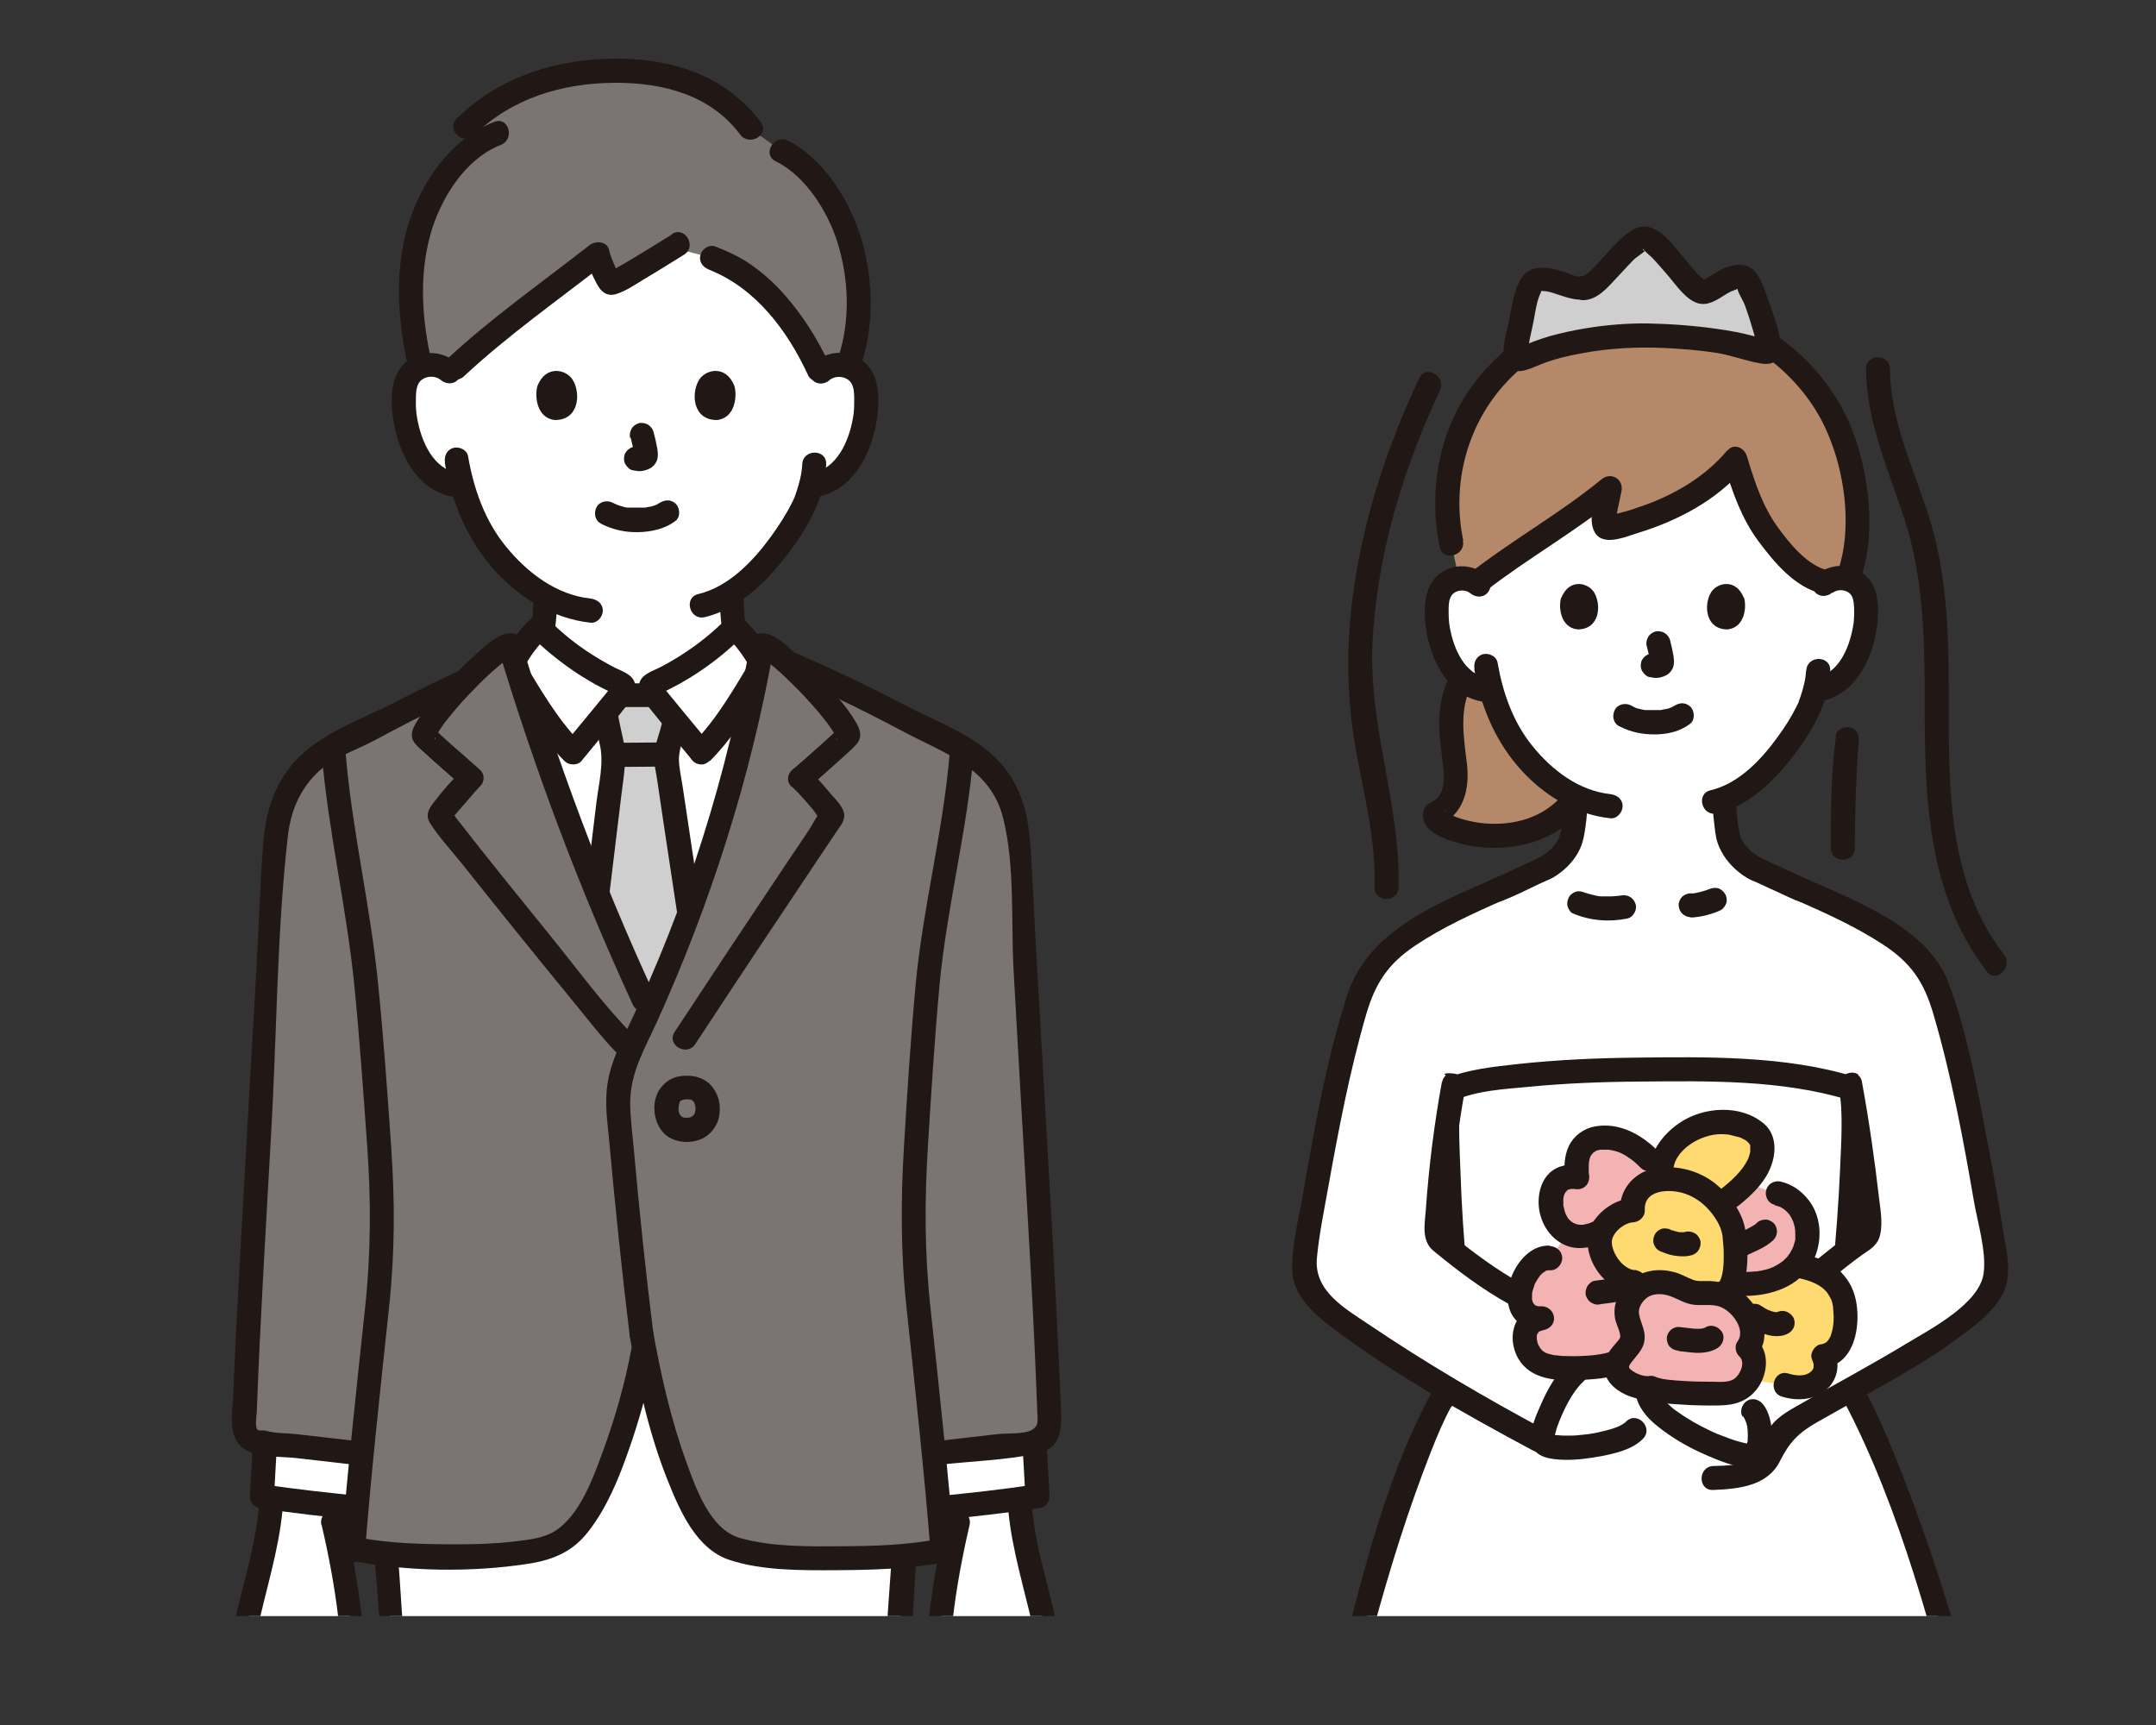 <?xml version="1.0" encoding="UTF-8"?><svg id="a" xmlns="http://www.w3.org/2000/svg" xmlns:xlink="http://www.w3.org/1999/xlink" viewBox="0 0 100 80"><rect x="0" y="0" width="100" height="80" fill="#333333" stroke="none"/><defs><style>.h{fill:none;}.i{fill:#f4b3b3;}.j{fill:#fff;}.k{fill:#ffda71;}.l{fill:#b5886a;}.m{fill:#cfcfcf;}.n{fill:#211715;}.o{fill:#7a7473;}.p{clip-path:url(#b);}</style><clipPath id="b"><rect class="h" x="4.11" y="1.4" width="91.78" height="73.55"/></clipPath></defs><g class="p"><g><g id="c"><path class="j" d="M83.58,41.26c-.15-.05-1.91-.87-1.96-.89-.76-.27-1.37-1.07-1.47-1.61s-.16-1.15-.17-1.73c2.04-.81,3.7-3.58,3.99-4.35,.04-.13,.13-.37,.21-.66,.1-.02,.16-.03,.16-.03,.35-.05,.67-.21,.94-.42,.35-.28,.59-.65,.78-1.03,.39-.79,.56-1.67,.49-2.53-.02-.22-.06-.44-.17-.64-.16-.28-.47-.49-.81-.54s-.71,.06-.95,.28c0,0,.05-7.32-8.11-7.32s-7.9,7.32-7.9,7.32c-.25-.22-.61-.33-.95-.28s-.65,.26-.81,.54c-.11,.2-.15,.42-.17,.64-.07,.86,.1,1.74,.49,2.53,.19,.38,.44,.75,.78,1.03,.27,.21,.59,.37,.94,.42,0,0,.12,.02,.31,.05,.27,.96,.73,2.04,1.55,3.02,.71,.85,1.51,1.5,2.37,1.9,0,.6-.06,1.2-.17,1.8-.1,.55-.71,1.34-1.47,1.61-.05,.02-1.82,.84-1.96,.89,0,0,.2,4.08,7.25,4.08s6.84-4.08,6.84-4.08Z"/><path class="l" d="M71.11,38.47c.75-.27,1.46-.74,2-1.51-.87-.4-1.67-1.05-2.39-1.91-.82-.98-1.28-2.06-1.55-3.02-.17-.03-.31-.05-.31-.05-.35-.05-.67-.21-.94-.42-.05-.04-.09-.08-.14-.12-.22,.4-.38,.86-.45,1.43-.03,.27-.05,.57-.04,.9,.01,.72,.19,1.45,.23,2.17,.03,.72-.26,1.54-.95,1.77-.31,.5,2.29,1.54,4.52,.75Z"/><path class="n" d="M67.32,31.17c-.34,.64-.51,1.31-.56,2.03-.05,.78,.09,1.53,.17,2.3,.06,.5,.1,1.08-.25,1.5-.17,.2-.45,.22-.59,.46-.09,.16-.11,.37-.07,.55,.16,.61,.97,.9,1.5,1.05,.83,.25,1.73,.32,2.59,.21,1.22-.16,2.36-.68,3.17-1.62,.47-.54-.32-1.33-.79-.79-.91,1.06-2.24,1.43-3.59,1.33-.43-.03-1.07-.17-1.44-.33,.07,.03-.08-.04-.1-.05-.04-.02-.09-.04-.13-.07-.07-.04-.23-.16-.12-.07-.02-.01-.07-.05-.07-.07-.02-.08,.08,.12,.02,.03,.05,.09,.05,.26,0,.36l-.33,.26c1.18-.45,1.44-1.69,1.31-2.82-.15-1.25-.38-2.54,.24-3.71,.34-.63-.63-1.2-.96-.56h0Z"/><path class="l" d="M85.72,21.15c-.94-3.92-4.96-7-9.17-6.77-4.3-.23-8.4,2.97-9.23,7.01-.22,1.09-.2,2.95,0,3.82l.34,1.61c.28-.03,.58,.04,.81,.19,1.55-1.23,4.68-3.16,6.18-4.4-.12,.74-.56,1.99,0,1.86,2.29-.51,4.49-1.55,5.82-3.17,.28,.95,.74,2.25,1.09,2.81,.49,.82,1.93,2.72,3.19,2.88,.23-.14,.53-.21,.81-.17,.05,0,.1,.02,.15,.03,.67-1.55,.34-4.16,.07-5.47-.02-.08-.03-.16-.05-.24Z"/><path class="n" d="M67.87,25.07c-.55-2.62,.17-5.38,2-7.34,1.99-2.13,4.64-2.92,7.48-2.8s5.44,1.77,6.89,4.13c1.26,2.05,1.82,5.36,.93,7.64-.26,.67,.82,.96,1.07,.3,.8-2.06,.48-4.94-.3-6.98-.84-2.21-2.55-4.04-4.65-5.12-4.37-2.25-10.05-1.01-12.98,2.96-1.58,2.14-2.07,4.92-1.53,7.51,.15,.7,1.22,.4,1.07-.3h0Z"/><path class="n" d="M79.98,21.58c.37,1.24,.8,2.47,1.58,3.52,.73,.98,1.7,2.15,2.95,2.43,.7,.16,1-.92,.3-1.07-.96-.21-1.79-1.23-2.36-2.02-.68-.94-1.05-2.04-1.38-3.14-.21-.68-1.28-.39-1.07,.3h0Z"/><path class="n" d="M80.11,20.89c-.91,1.09-2.13,1.86-3.44,2.39-.33,.13-.67,.25-1.01,.36-.19,.06-.38,.11-.57,.16l-.19,.05c-.23,0-.26,.06-.07,.21,.2,.36,.1,.06,.13-.06,.03-.13,.05-.27,.07-.39,.06-.28,.13-.56,.18-.84,.1-.56-.49-.9-.93-.54-1.95,1.6-4.17,2.83-6.16,4.39-.56,.44,.23,1.22,.79,.79,1.99-1.55,4.21-2.78,6.16-4.39l-.93-.54c-.11,.62-.47,1.43-.24,2.06,.32,.88,1.44,.37,2.06,.18,1.86-.57,3.68-1.52,4.95-3.03,.46-.55-.33-1.34-.79-.79h0Z"/><path class="n" d="M85,27.5c.25-.21,.69-.16,.87,.11,.12,.19,.12,.46,.13,.67,0,.27,0,.55-.06,.82-.18,.98-.67,2.15-1.76,2.34-.3,.05-.46,.41-.39,.68,.09,.31,.39,.44,.68,.39,1.69-.3,2.49-2.2,2.62-3.73,.07-.79,0-1.69-.69-2.2s-1.57-.41-2.2,.11c-.23,.19-.2,.59,0,.79,.23,.23,.56,.19,.79,0h0Z"/><path class="n" d="M83.77,31.1c-.02,.41-.13,.82-.26,1.21-.02,.05-.14,.37-.06,.2-.04,.09-.08,.17-.12,.25-.25,.5-.55,.97-.88,1.42-.76,1.05-1.8,2.16-3.11,2.47-.7,.16-.4,1.24,.3,1.07,1.58-.37,2.8-1.66,3.73-2.92,.8-1.09,1.46-2.32,1.52-3.7,.03-.72-1.08-.72-1.11,0h0Z"/><path class="n" d="M68.99,26.71c-.63-.53-1.52-.62-2.2-.11s-.75,1.41-.69,2.2c.13,1.53,.93,3.43,2.62,3.73,.3,.05,.6-.08,.68-.39,.07-.27-.09-.63-.39-.68-1.09-.19-1.58-1.37-1.76-2.34-.05-.26-.06-.52-.06-.78,0-.22,0-.49,.11-.68,.16-.3,.63-.36,.89-.15,.23,.19,.56,.23,.79,0,.2-.2,.23-.59,0-.79h0Z"/><path class="n" d="M68.38,31.04c.28,1.63,.91,3.18,1.98,4.45s2.6,2.28,4.34,2.46c.3,.03,.56-.28,.56-.56,0-.33-.26-.52-.56-.56-1.48-.16-2.71-1.11-3.62-2.23s-1.38-2.49-1.62-3.87c-.05-.3-.41-.46-.68-.39-.31,.09-.44,.39-.39,.68h0Z"/><path class="m" d="M73.44,13.36c-.49,.12-1.58-.62-2.26-.34-.37,.13-.68,2.11-.87,3.38-.03,.2,.18,.35,.36,.25,1.39-.76,3.95-1.08,5.18-1.1,1.65-.02,4.23,.15,5.91,.76,.18,.06,.35-.1,.3-.28-.27-.96-.9-3.13-1.24-3.2-.74-.12-1.45,.74-1.89,.71-.53-.06-2.07-2.47-2.69-2.54-.71,.06-2.2,2.38-2.81,2.35Z"/><path class="n" d="M73.29,12.83c-.19,.03-.51-.15-.69-.2-.31-.1-.63-.2-.96-.21-.54-.03-.94,.16-1.17,.64-.26,.53-.36,1.16-.46,1.73-.1,.54-.42,1.45-.19,1.97,.32,.76,1.05,.38,1.59,.16,.63-.26,1.31-.42,1.98-.54,1.28-.24,2.56-.3,3.85-.24,.78,.04,1.57,.1,2.35,.22,.71,.11,1.41,.39,2.11,.5,1.62,.24,.58-2.16,.35-2.84-.16-.45-.31-.96-.59-1.35-.35-.48-.89-.46-1.41-.26-.28,.11-.53,.27-.79,.43-.04,.03-.28,.16-.22,.16,.07,0,.07,.02,0-.03-.38-.27-.68-.72-.98-1.07-.59-.69-1.38-1.85-2.39-1.21-.49,.31-.88,.78-1.26,1.2-.2,.21-.39,.43-.61,.63-.08,.07-.15,.15-.24,.21-.04,.03-.2,.09-.09,.08-.71,.04-.72,1.15,0,1.11,.63-.03,1.1-.59,1.5-1.02,.27-.28,.53-.58,.8-.85,.16-.16,.49-.34,.6-.49-.15,.2-.27-.17-.07,.08,.08,.1,.2,.19,.3,.28,.28,.29,.54,.6,.8,.9,.36,.42,.81,1.1,1.38,1.25,.33,.09,.65-.05,.93-.21,.19-.11,.37-.24,.57-.34,.09-.04,.21-.07,.29-.12l.14-.02c-.18-.16-.22-.18-.14-.06,.03,.26,.28,.6,.37,.86,.16,.44,.3,.89,.43,1.35,.02,.07,.09,.51,.16,.55l.13-.18c.19-.14,.18-.21-.03-.23-.08-.05-.23-.07-.32-.09-.55-.15-1.12-.25-1.69-.33-1.06-.15-2.14-.23-3.21-.25-.97-.01-1.93,.07-2.89,.23-.55,.09-1.1,.21-1.64,.36-.25,.07-.5,.16-.75,.25-.09,.04-.18,.07-.27,.11-.07,.03-.13,.06-.2,.09-.19,.06-.17,.1,.08,.1l.16,.39c-.07-.5,.14-1.13,.23-1.63,.08-.42,.14-.93,.33-1.32,.08-.17-.04-.08,.13-.08,.24,0,.51,.11,.73,.18,.43,.14,.82,.27,1.28,.2,.71-.1,.41-1.17-.3-1.07Z"/><path class="j" d="M53.78,126.41c.83-12.76,8.67-53.41,13.12-61.56,.78-2.05,.95-2.66,.8-3.83-.35-2.75-.73-8.32-.47-10.48,2.47-1.11,14.62-1.36,18.64-.07,.28,2.12-.19,7.77-.54,10.55-.14,1.12,.26,2.36,.65,3.6,6.83,12.82,16.12,63.79,14.1,65.72-2.02,1.92-21.61,2.78-24.82,2.78s-18.06-1.42-21.03-2.34c-.5-.16-.63-1.76-.46-4.38Z"/><path class="j" d="M64.86,43.75c1.4-1.05,3.38-1.93,4.64-2.49h14.09c1.9,.84,5.49,2.43,6.17,4.21,.46,1.2,.93,3.05,1.36,4.99-2.37,0-5.27,0-5.27,0-4.05-1.28-16.17-1.03-18.62,.08h-5.27c.44-2.03,.93-3.95,1.38-5.07,.24-.6,.81-1.18,1.53-1.72Z"/><path class="n" d="M72.54,37.05c0,.41-.04,.82-.1,1.23-.02,.16-.04,.33-.1,.49-.01,.03-.02,.06-.03,.09,.02-.06,.02-.06,0,0-.04,.06-.07,.13-.11,.19-.25,.4-.64,.66-1.07,.85-.33,.15-.65,.3-.98,.45-.2,.09-.39,.18-.59,.27-.07,.03-.14,.06-.22,.1-.15,.07,.12-.05,0,0-.28,.1-.47,.38-.39,.68,.08,.27,.4,.49,.68,.39,.61-.22,1.19-.53,1.77-.8,.1-.04,.19-.09,.29-.13,.03-.01,.08-.04-.03,.01-.16,.07,.09-.04,.12-.05,.15-.06,.28-.13,.41-.22,.47-.31,.88-.75,1.11-1.27,.14-.32,.19-.65,.24-1,.06-.43,.09-.86,.1-1.29,.01-.72-1.1-.72-1.11,0h0Z"/><path class="n" d="M85.31,50.46c.18,1.21,.09,2.48,.04,3.7-.07,1.61-.19,3.22-.35,4.82-.09,.89-.37,1.89-.25,2.78,.14,1,.51,2,.7,3,.13,.7,1.21,.41,1.07-.3s-.28-1.46-.48-2.18c-.04-.16-.09-.31-.14-.47-.01-.04-.07-.33-.06-.19-.03-.3,.04-.62,.07-.91,.08-.71,.16-1.41,.22-2.12,.26-2.74,.65-5.7,.23-8.44-.11-.71-1.18-.41-1.07,.3h0Z"/><path class="n" d="M66.72,50.17c-.42,2.79-.07,5.8,.18,8.59,.06,.68,.13,1.36,.21,2.04,.02,.19,.05,.38,.06,.58,0,.1-.01,.28,0,.23-.05,.27-.18,.54-.26,.81-.24,.75-.4,1.51-.55,2.28-.14,.7,.93,1,1.07,.3,.21-1.04,.58-2.04,.81-3.07,.2-.88-.11-1.92-.19-2.8-.15-1.59-.26-3.19-.31-4.79-.05-1.27-.13-2.61,.06-3.87,.11-.7-.97-1-1.07-.3h0Z"/><path class="n" d="M67.5,51.02c1.01-.44,2.25-.51,3.33-.61,1.73-.17,3.48-.24,5.22-.25,3.15-.03,6.6-.09,9.64,.84,.69,.21,.98-.86,.3-1.07-3.2-.98-6.86-.92-10.17-.88-1.79,.02-3.58,.1-5.36,.29-1.18,.13-2.42,.25-3.51,.72-.66,.28-.09,1.24,.56,.96h0Z"/><path class="n" d="M66.41,64.56c-2.39,4.41-3.5,9.69-4.73,14.51-1.88,7.39-3.45,14.85-4.86,22.34-1.27,6.73-2.43,13.5-3.21,20.31-.25,2.17-.48,4.37-.47,6.56,0,.86-.1,2.43,.75,2.97s2.28,.53,3.2,.67c1.92,.3,3.84,.53,5.77,.74,3.69,.41,7.39,.8,11.1,.98,2.42,.12,4.85-.05,7.26-.17,3.8-.2,7.6-.46,11.38-.89,1.64-.19,3.29-.4,4.91-.74,.88-.18,1.98-.37,2.72-.92,.89-.67,.69-2.16,.66-3.14-.2-5.68-1.28-11.39-2.25-16.97-1.39-7.93-3.01-15.83-4.91-23.66-1.61-6.65-3.29-13.4-5.89-19.75-.42-1.04-.88-2.06-1.4-3.06-.33-.63-1.3-.07-.96,.56,2.72,5.14,4.19,11.04,5.68,16.63,2.02,7.59,3.7,15.27,5.19,22.98,1.24,6.44,2.41,12.92,3.12,19.43,.19,1.74,.44,3.56,.3,5.32-.02,.22-.02,.34-.07,.54-.07,.28,.05,.07-.1,.2-.73,.57-1.99,.69-2.87,.86-6.57,1.26-13.45,1.5-20.13,1.69-2.49,.07-4.97-.15-7.44-.37-3.93-.34-7.88-.73-11.78-1.33-.63-.1-1.26-.2-1.88-.32-.3-.06-1.07-.24-1.08-.25,.14,.09,.03,.06,0-.12-.04-.22-.1-.44-.12-.66-.2-1.72,0-3.53,.16-5.24,.55-6.22,1.6-12.4,2.69-18.54,1.3-7.32,2.78-14.6,4.49-21.84,1.31-5.55,2.63-11.21,4.72-16.53,.29-.75,.61-1.5,1-2.21,.34-.63-.62-1.19-.96-.56h0Z"/><path class="j" d="M67.42,50.31c-.29,1.53-.76,5.54-.75,6.22,.01,1-.28,.71,.61,1.39,1.01,.77,2.2,1.65,3.01,2.08l3.03,1.81-1.93,4.98c-2.47-1.32-3.79-2.15-5.84-3.39-.83-.5-3.29-2.06-3.99-2.73-1.06-1.02-1.18-1.24-.98-2.68,.3-2.2,1.65-9.78,2.74-12.52"/><path class="n" d="M69.21,40.78c-2.63,1.16-5.75,2.4-6.71,5.34s-1.53,6.18-2.07,9.29c-.2,1.12-.53,2.38-.49,3.53s1.02,2.02,1.92,2.69c2.87,2.15,6.09,3.95,9.24,5.64,.63,.34,1.19-.62,.56-.96-2.78-1.49-5.53-3.1-8.15-4.87-1.13-.76-2.57-1.56-2.43-3.09,.1-1.07,.32-2.14,.51-3.2,.49-2.73,1.01-5.48,1.79-8.15,.42-1.41,1-2.3,2.25-3.14s2.71-1.51,4.13-2.13c.65-.29,.09-1.25-.56-.96h0Z"/><path class="j" d="M85.82,50.31c.29,1.53,.87,5.53,.86,6.22-.01,1,.01,.72-.88,1.39-.39,.29-.87,.67-1.39,1.09l-4.91,3.38-.03,6.15c.69-.02,1.51-.06,2.27-.53,.36-.22,.51-1.29,1.08-1.86,2.21-1.28,3.62-2.01,5.89-3.35,.83-.49,2.12-1.38,2.82-2.05,1.06-1.02,1.18-1.24,.98-2.68-.3-2.2-1.57-9.53-2.75-12.6"/><path class="n" d="M66.88,50.17c-.36,1.96-.61,3.97-.75,5.96-.05,.67-.21,1.42,.37,1.89,1.09,.9,2.27,1.79,3.51,2.47,.63,.35,1.19-.62,.56-.96-1.15-.63-2.24-1.45-3.26-2.27-.06-.04-.13-.13-.19-.16,.03,.02,.08,.12,.07,.15,.04-.13,.03-.32,.03-.45,.01-.3,.02-.59,.04-.88,.15-1.82,.37-3.65,.7-5.44,.13-.7-.94-1-1.07-.3h0Z"/><path class="n" d="M79.43,37.05c0,.35,.03,.71,.07,1.06,.04,.32,.06,.68,.17,.99,.18,.53,.54,.99,.97,1.34,.25,.2,.53,.38,.83,.47-.07-.02-.17-.07-.06-.02,.05,.02,.1,.05,.15,.07,.32,.15,.64,.3,.96,.44,.3,.14,.6,.29,.91,.4,.28,.1,.61-.11,.68-.39,.08-.31-.1-.58-.39-.68-.12-.04,.15,.07,0,0-.07-.03-.14-.06-.22-.1-.2-.09-.39-.18-.59-.27-.33-.15-.65-.3-.98-.45-.43-.19-.82-.45-1.07-.85-.04-.06-.07-.13-.11-.19-.03-.06-.03-.06,0,0-.01-.03-.02-.06-.03-.09-.05-.16-.07-.33-.1-.49-.06-.41-.09-.82-.1-1.23-.01-.72-1.13-.72-1.11,0h0Z"/><path class="n" d="M83.3,41.74c1.36,.6,2.72,1.21,3.97,2.02,1.36,.87,1.97,1.77,2.41,3.29,.83,2.82,1.37,5.74,1.87,8.63,.17,1.01,.58,2.31,.46,3.34-.17,1.44-2.48,2.62-3.6,3.3-1.67,1.01-3.4,1.93-5.09,2.9-.7,.4-1.13,.68-1.49,1.43-.12,.24-.18,.57-.34,.78-.44,.55-1.41,.54-2.03,.56-.71,.03-.72,1.14,0,1.11,1.19-.05,2.52-.18,3.1-1.34,.43-.86,.84-1.3,1.7-1.79,.75-.43,1.51-.85,2.27-1.27,1.44-.81,2.89-1.61,4.21-2.59,.84-.62,1.99-1.42,2.3-2.48,.25-.85-.03-1.86-.16-2.72-.19-1.22-.41-2.43-.64-3.64-.49-2.58-.95-5.26-1.88-7.73s-4.21-3.74-6.51-4.75c-.65-.29-1.22,.67-.56,.96h0Z"/><path class="n" d="M85.28,50.46c.31,1.65,.55,3.32,.75,4.98,.06,.52,.09,1.19,.08,1.6,0,.13-.01-.05,.04-.05-.03,0-.03,.03-.09,.07-.18,.13-.36,.25-.54,.38-.51,.38-1,.78-1.5,1.18-.56,.45,.23,1.23,.79,.79,.52-.41,1.03-.84,1.57-1.22,.31-.21,.64-.4,.78-.77,.19-.55,.07-1.25,0-1.81-.21-1.82-.47-3.64-.8-5.44-.13-.7-1.2-.41-1.07,.3h0Z"/><path class="n" d="M72.95,42.36c.8,.34,1.67,.41,2.52,.24,.29-.06,.48-.41,.39-.68-.1-.3-.38-.45-.68-.39-.05,0-.09,.02-.14,.02h-.07c.08,0,.1,0,.06,0-.09,0-.18,.02-.26,.02-.17,0-.33,0-.5,0-.04,0-.08,0-.12-.01-.14-.02,.1,.02,0,0-.08-.01-.16-.03-.24-.05s-.15-.04-.23-.06c-.04-.01-.08-.03-.13-.04-.04-.01-.18-.07-.02,0-.14-.06-.27-.1-.43-.06-.13,.04-.27,.14-.33,.26-.07,.13-.1,.29-.06,.43,.04,.13,.13,.28,.26,.33h0Z"/><path class="n" d="M78.42,42.55c.14,0,.27-.02,.41-.04,.11-.02,.22-.04,.33-.07,.22-.06,.45-.13,.65-.23,.12-.06,.22-.21,.26-.33s.02-.31-.06-.43-.19-.22-.33-.26c-.15-.03-.29-.01-.43,.06-.02,.01-.04,.02-.07,.03l.13-.06c-.26,.11-.54,.18-.82,.22l.15-.02c-.08,.01-.15,.02-.23,.01-.14,0-.3,.07-.39,.16s-.17,.25-.16,.39c.01,.31,.24,.54,.56,.56h0Z"/><path class="n" d="M65.83,17.53c-1.69,3.6-2.89,7.42-3.22,11.4-.16,1.96-.07,3.87,.27,5.8,.38,2.13,.94,4.23,.88,6.42-.02,.72,1.1,.72,1.11,0,.09-3.85-1.41-7.49-1.21-11.37,.21-4.07,1.41-8.01,3.13-11.68,.3-.65-.66-1.21-.96-.56h0Z"/><path class="n" d="M86.55,17.11c.02,2.45,1.02,4.63,1.77,6.92,.87,2.67,.95,5.44,.95,8.23,0,4.46,.04,9.12,2.89,12.8,.44,.57,1.22-.23,.79-.79-2.95-3.81-2.51-8.88-2.57-13.41-.03-2.34-.21-4.68-.92-6.92s-1.78-4.41-1.8-6.83c0-.72-1.12-.72-1.11,0h0Z"/><path class="n" d="M85.16,34.12c-.24,1.71-.24,3.48-.24,5.21,0,.72,1.11,.72,1.11,0,0-.88,.02-1.75,.05-2.63,.02-.44,.04-.88,.06-1.32,.01-.2,.03-.39,.04-.59,0-.08,.01-.15,.02-.23,0-.04,.04-.3,.01-.14,.04-.3-.07-.6-.39-.68-.26-.07-.64,.09-.68,.39h0Z"/><g id="d"><path class="j" d="M76.44,64.64c.41,1.46,4.49,3.12,4.94,2.78,.35-.27,.34-1.53-.07-2.04,0,0-.77-1.09-1.43-1.26"/><path class="j" d="M77.24,65.03c0,.49-1.42,1.28-1.42,1.28-.58,.63-2.8,.9-3.53,.81-.68-.09-.82-.11-.67-.77,.12-.53,.7-2.02,1.47-2.7l1.51-.6"/><path class="k" d="M80.01,60.09c.79,.32,1.7,1.63,1.05,2.41,.44,.35,.32,1.05,.1,1.41-.01,.02-.02,.04-.04,.06,.9,.14,1.68,.27,1.68,.27,1.28,.43,2.19-.44,1.77-1.35,1.07-.16,1.09-1.74,.98-2.39-.16-.96-.84-1.59-2.26-1.81-.46,.52-1.24,.89-2.38,.88l-.91,.52Z"/><path class="i" d="M81.82,59.49c2.72-.55,2.46-3.74,.63-4.13l-1.48-.51c-.26,.29-.55,.53-.77,.7l-.42,.34c.31,.37,.55,.81,.63,1.22s.2,1.76-.1,2.47c.36,0,.6,0,.6,0,.33,0,.63-.03,.9-.08Z"/><path class="i" d="M74.65,63.28c-.84,.21-2.73,.3-3.35-.1-.77-.51-.88-1.92,.2-2.04-1.86,0-.86-2.91,.38-2.81l.85-1.11c.37,.19,.86,.21,1.47-.1-.16,1.1,.64,2.27,1.61,2.35h.08l-.38,1c-.23,.61,.23,1.02,.21,1.56-.01,.42-.53,.71-.69,1.11l-.15,.06c-.06,.03-.15,.05-.24,.07Z"/><path class="i" d="M75.98,53.33c-.71-.51-1.33-.58-1.77-.53-.98,.13-1.18,1.01-1.03,1.82-2.05-.43-1.46,3.94,1.18,2.41,.29-.5,.9-.89,1.36-.89-.07-.79,.51-1.33,1.23-1.42,.16-.02,.32-.03,.49-.02-.43-.54-.94-.91-.94-.91-.18-.18-.36-.33-.53-.46Z"/><path class="k" d="M81.61,52.78c-.33-.59-1.4-.74-1.81-.74-1.01,0-2.11,.63-2.58,1.59-.18,.37-.16,.76-.16,.76v.31c.66-.07,1.42,.08,1.98,.47,.26,.18,.52,.42,.75,.7l.42-.34c.62-.49,1.73-1.48,1.48-2.56-.02-.07-.04-.14-.08-.21Z"/><path class="i" d="M76.56,64.36c-.54,.09-1.61-.37-1.56-1.02,.04-.51,.72-.82,.73-1.3,.02-.54-.44-.96-.21-1.56,.43-1.12,1.52-1.24,2.53-.73,.5,.25,.63,.24,1.19,.23,.26,0,.54,.03,.77,.12,.79,.32,1.7,1.63,1.05,2.41,.44,.35,.32,1.05,.1,1.41-.31,.53-.66,.68-1.22,.71-.46,.02-2.86,.02-3.39-.26"/><path class="k" d="M75.82,59.47c-.79-.07-1.47-.86-1.61-1.75-.12-.78,.86-1.58,1.51-1.58-.07-.79,.51-1.33,1.23-1.42,.68-.09,1.48,.05,2.07,.47s1.24,1.2,1.38,1.92c.1,.51,.28,2.56-.45,2.86l-4.15-.49Z"/><path class="n" d="M77.87,62.66c.27,.02,.53,.07,.8,.08,.34,.01,.7-.04,.99-.22,.25-.15,.37-.51,.2-.76s-.5-.36-.76-.2c-.04,.02-.08,.04-.12,.06l.13-.06c-.09,.04-.18,.06-.28,.07l.15-.02c-.37,.05-.74-.04-1.12-.07-.14-.01-.3,.07-.39,.16s-.17,.25-.16,.39,.05,.29,.16,.39,.24,.15,.39,.16h0Z"/><path class="n" d="M75.82,58.91c-.55-.07-1.03-.75-1.06-1.27-.03-.46,.58-.93,.97-.95,.29-.01,.57-.25,.56-.56-.05-.82,.79-.96,1.45-.87,.84,.12,1.52,.69,1.93,1.42,.1,.18,.17,.36,.21,.56,0,.03,.01,.07,.02,.1,.02,.1,0-.1,0,.05,.03,.27,.05,.55,.05,.83,0,.31-.01,.6-.07,.87-.01,.06-.03,.12-.05,.18-.01,.04-.02,.07-.04,.11,.02-.05,.01-.04-.01,.01-.01,.02-.1,.14-.03,.05-.05,.04-.04,.04,0,0-.02,.02-.05,.03-.08,.04-.27,.13-.34,.52-.2,.76,.16,.28,.49,.33,.76,.2,.59-.28,.73-1.04,.79-1.63s.03-1.2-.07-1.78c-.14-.84-.74-1.62-1.39-2.14-.76-.6-1.73-.85-2.69-.73s-1.78,.93-1.72,1.97l.56-.56c-1.01,.04-2.13,1-2.08,2.06,.06,1.18,1,2.24,2.17,2.38,.3,.04,.56-.28,.56-.56,0-.33-.26-.52-.56-.56h0Z"/><path class="n" d="M76.96,58.01c.22,.09,.44,.18,.68,.22,.28,.04,.55,.06,.83-.02,.14-.04,.26-.13,.33-.26s.1-.3,.06-.43-.13-.26-.26-.33-.28-.1-.43-.06c-.05,.02-.1,.03-.15,.03l.15-.02c-.11,.01-.22,.01-.34,0l.15,.02c-.19-.03-.38-.08-.56-.16l.13,.06h-.03c-.06-.05-.13-.08-.21-.08-.07-.02-.15-.01-.22,0-.13,.04-.27,.14-.33,.26-.07,.13-.1,.29-.06,.43,.04,.13,.13,.28,.26,.33h0Z"/><path class="n" d="M73.96,56.62c-.06,.03-.11,.06-.17,.08,.1-.04-.01,0-.05,.02-.1,.04-.21,.05-.31,.08-.06,.02,.05,0,.06,0-.02,0-.05,0-.07,0-.05,0-.09,0-.14,0-.03,0-.16-.02-.06,0s-.04-.01-.07-.02c-.03,0-.08-.04-.12-.04,0,0,.11,.06,0,0-.03-.02-.06-.03-.09-.05-.07-.04-.1-.09-.02,0-.05-.05-.1-.09-.15-.14-.1-.1,.04,.07,0,0-.02-.03-.05-.06-.07-.1-.04-.06-.07-.13-.1-.2,0-.01,.04,.12,0,0-.01-.04-.03-.09-.04-.13,0-.02-.05-.22-.05-.22,0,0,.01,.16,0,.02,0-.04,0-.09,0-.13,0-.07,0-.13,0-.2,0-.09-.03,.14,0,0,0-.04,.02-.07,.02-.11,0-.03,.02-.06,.03-.09,.04-.12,0,0,0,0,0-.01,.09-.17,.1-.17,.04,.04-.1,.1-.04,.05,.02-.01,.03-.03,.04-.05,.01-.01,.03-.02,.04-.03,.06-.07-.01,.06-.04,.03l.09-.05c.11-.07-.1,.02,0,0,.03,0,.07-.02,.1-.03,.1-.03-.13,0,0,0,.04,0,.08,0,.12,0,.15,0-.11-.02,.05,0,.44,.09,.76-.25,.68-.68,0,0-.02-.15-.01-.09,0,.07,0-.07,0-.09,0-.09,0-.18,0-.26,0-.01,.02-.18,0-.06,0-.04,.02-.08,.02-.12s.02-.08,.03-.12c.02-.1-.02,.03,0-.03,.02-.04,.04-.07,.06-.11,0-.01,.09-.11,.04-.06s.05-.04,.05-.05c.09-.1-.04,.02,.02-.02,.04-.02,.07-.04,.11-.07,.11-.06-.06,0,.07-.03,.04,0,.08-.02,.11-.03,.18-.04-.07,0,.05,0,.14,0,.27,0,.41,0-.13-.01,.08,.02,.13,.03,.08,.02,.17,.04,.25,.07,0,0,.15,.06,.08,.03,.04,.02,.07,.03,.11,.05,.1,.05,.21,.11,.3,.18,.21,.13,.39,.3,.56,.47,.51,.5,1.3-.28,.79-.79-.77-.76-1.79-1.32-2.9-1.12-.52,.09-.98,.43-1.21,.9-.24,.51-.24,1.05-.15,1.6l.68-.68c-.51-.1-1.02-.03-1.42,.33-.33,.31-.48,.75-.51,1.19-.07,.91,.43,1.87,1.31,2.2,.6,.22,1.26,.05,1.81-.23,.27-.14,.35-.51,.2-.76-.16-.27-.49-.34-.76-.2h0Z"/><path class="n" d="M77.61,54.39c-.05-1.04,1.3-1.81,2.22-1.79,.08,0,.16,0,.24,.01,.14,.01-.06-.01,.05,0,.06,.01,.13,.02,.19,.04,.12,.03,.23,.06,.35,.09,.03,0,.16,.06,.13,.05-.03-.01,.09,.05,.12,.06,.02,.01,.15,.1,.11,.07s.07,.07,.09,.09c.02,.02,.05,.08,0,0,.01,.02,.03,.04,.04,.06,.02,.06,0-.02,0-.03,.02,.04,.03,.08,.03,.12,.01,.06,0,.02,0,0,0,.04,0,.08,0,.12,0,.03,0,.06,0,.09,0,.1,.01-.06,0,.04-.02,.12-.08,.29-.1,.34-.27,.56-.75,.99-1.24,1.38-.24,.19-.2,.59,0,.79,.23,.23,.55,.19,.79,0,.55-.44,1.11-.96,1.42-1.61,.34-.71,.41-1.65-.24-2.2-1.07-.91-2.82-.79-3.93-.02-.74,.51-1.4,1.34-1.36,2.29,.01,.3,.25,.56,.56,.56,.29,0,.57-.25,.56-.56h0Z"/><path class="n" d="M82.3,55.89c.09,.02,.17,.06,.26,.08,.07,.01-.1-.06-.05-.02,.02,.01,.05,.02,.07,.03,.04,.02,.08,.04,.12,.07s.07,.05,.11,.08c-.09-.06-.05-.04,0,0,.07,.06,.12,.13,.19,.2-.07-.08-.04-.05,0,0,.02,.03,.04,.07,.06,.1s.04,.07,.06,.11c.03,.06,.06,.16,.02,.03,.03,.08,.06,.16,.08,.25,.01,.04,.02,.08,.03,.12,0,.03,0,.05,.01,.08,.02,.09,0-.11,0-.04,0,.09,.01,.18,.01,.27,0,.04,0,.09,0,.13v.06c-.01,.1,.02,.04,0-.02,.02,.06-.04,.2-.05,.25-.01,.04-.02,.08-.04,.13,0,.02-.02,.04-.02,.06-.03,.11,.05-.1,0-.01-.04,.09-.08,.17-.13,.25-.02,.04-.05,.08-.08,.11-.01,.02-.06,.08,0,.01,.06-.07-.02,.02-.03,.04-.07,.08-.14,.15-.22,.22-.02,.02-.04,.03-.06,.05,.01,0,.1-.07,.02-.02-.05,.04-.11,.07-.16,.11-.05,.03-.1,.06-.16,.09-.02,.01-.05,.02-.07,.04-.01,0-.14,.06-.07,.03,.07-.03-.02,0-.03,.01-.03,.01-.07,.03-.1,.04-.07,.02-.14,.05-.22,.06-.08,.02-.15,.04-.23,.05-.03,0-.06,.01-.1,.02-.16,.03,.11,0-.05,0-.18,.02-.36,.03-.55,.03-.72,0-.72,1.11,0,1.11,1.22,0,2.54-.43,3.15-1.57,.45-.86,.45-1.99-.12-2.79-.33-.46-.79-.81-1.35-.94-.29-.07-.6,.09-.68,.39-.08,.28,.09,.62,.39,.68h0Z"/><path class="n" d="M83.49,59.29c.47,.11,.92,.27,1.22,.61,.07,.08,.19,.29,.23,.38,.04,.1,.06,.2,.08,.31,0,.01,.03,.2,0,.04,0,.04,0,.08,.01,.11,.04,.4,.02,.73-.07,1.05-.03,.11-.04,.15-.06,.19-.02,.04-.04,.08-.07,.12-.01,.03-.07,.1-.02,.04-.03,.04-.07,.08-.11,.12,.06-.05-.01,0-.04,.02-.02,0-.12,.05-.05,.03-.06,.02-.12,.03-.18,.04-.27,.05-.5,.42-.39,.68,.03,.07,.08,.21,.08,.24,0-.03,0,.07,0,.08,0,.1,0-.07,0,.03s-.08,.21-.16,.26c-.25,.2-.66,.17-1.01,.06-.69-.21-.98,.86-.3,1.07s1.49,.18,2.06-.32c.49-.42,.65-1.12,.4-1.72l-.39,.68c1.21-.22,1.51-1.65,1.42-2.69-.05-.59-.23-1.13-.62-1.58-.44-.52-1.1-.79-1.75-.94-.7-.16-1,.91-.3,1.07h0Z"/><path class="n" d="M71.89,57.77c-.98-.06-1.71,.96-1.9,1.82-.1,.47-.1,.98,.15,1.4,.29,.49,.82,.7,1.37,.7v-1.11c-.62,.08-1.15,.41-1.3,1.05-.13,.52,0,1.1,.31,1.53,.66,.91,1.94,.89,2.96,.83,.51-.03,1.08-.07,1.56-.25,.28-.11,.47-.38,.39-.68-.07-.27-.4-.5-.68-.39-.18,.07-.37,.11-.56,.14-.06,0-.12,.02-.18,.03,.12-.02-.1,.01-.12,.01-.14,.01-.27,.03-.41,.03-.28,.02-.57,.02-.85,.01-.13,0-.27-.01-.4-.03-.02,0-.17-.02-.07,0-.07-.01-.13-.02-.2-.04-.1-.02-.2-.05-.3-.09,.13,.04,0,0-.02-.02-.02-.01-.13-.1-.05-.03-.05-.04-.1-.09-.14-.14,.06,.07-.01-.02-.03-.05-.01-.02-.1-.2-.06-.09-.02-.05-.03-.09-.05-.14,0-.03-.04-.23-.03-.09,0-.05,0-.1,0-.14,0-.03,0-.06,0-.09-.01,.07-.01,.08,0,.01,.01-.04,.02-.09,.04-.13-.04,.13,.03-.03,.05-.06-.08,.1,0,0,.03-.02-.15,.09,.15-.06,0,0,.02,0,.21-.05,.12-.04,.3-.04,.56-.23,.56-.56,0-.3-.25-.55-.56-.56-.05,0-.1,0-.15,0,.13,0,0,0-.03,0-.04-.01-.08-.02-.12-.04,.14,.04,.02,0,0,0-.04-.01-.11-.1,0,0-.02-.02-.05-.05-.08-.07-.07-.05,.04,.09,0,0-.01-.03-.03-.06-.05-.09,.04,.06,.03,.09,0,0,0-.03-.02-.07-.03-.1-.01-.04,0-.15,0,0,0-.03,0-.06,0-.09,0-.04,0-.08,0-.12,0-.02,.01-.16,0-.06s0-.05,.01-.07c0-.04,.02-.08,.03-.12,.02-.07,.05-.15,.07-.22,.03-.12-.04,.08,0-.02,.02-.04,.04-.08,.06-.11,.04-.07,.08-.14,.13-.21,.01-.02,.1-.13,0-.02,.03-.03,.05-.06,.08-.09,.05-.06,.11-.11,.17-.16-.11,.1,.06-.03,.1-.06,.08-.06-.11,.02,0,0,.03,0,.06-.01,.08-.02,.1-.04-.03,0-.01,0,.02,.01,.09,0,.12,0,.3,.02,.56-.27,.56-.56,0-.32-.26-.54-.56-.56h0Z"/><path class="n" d="M72.7,63.26c-.54,.49-.92,1.17-1.21,1.83-.23,.53-.58,1.25-.46,1.85,.14,.67,.93,.74,1.49,.76,.6,.02,1.22-.07,1.81-.18,.64-.13,1.41-.31,1.88-.8,.5-.52-.29-1.3-.79-.79-.03,.03-.06,.06-.1,.09,.09-.08,.02-.02-.04,.02-.05,.03-.09,.05-.14,.08-.04,.02-.17,.08-.06,.03-.24,.1-.49,.17-.75,.23-.27,.07-.55,.12-.82,.15,.11-.01-.07,0-.1,.01-.07,0-.13,.01-.2,.02-.13,.01-.26,.02-.39,.02-.19,0-.38,0-.57-.02-.01,0-.13-.02-.06,0,.06,0-.02,0-.03,0-.06-.01-.11-.02-.17-.03-.02,0-.05-.02-.07-.02,0,0,.12,.06,.05,.02-.04-.03-.04-.04,.05,.04l.06,.07s-.02-.03,0,.02l.02,.04s0-.04,0,.02c0,.01,.02,.07,0,0,0-.02,0-.05,0-.08,0,.11,0,.05,0,.01,.02-.11,.05-.22,.08-.33,.03-.1,.06-.2,.1-.29,.02-.06,.04-.12,.07-.18,.01-.03,.02-.06,.04-.09,0-.01,.06-.14,.03-.08,.24-.56,.59-1.22,1.05-1.64,.22-.2,.2-.58,0-.79-.22-.22-.56-.2-.79,0h0Z"/><path class="n" d="M80.83,65.66c.15,.2,.22,.46,.23,.68,.01,.15,.01,.3,0,.45,0,.09,.01-.07,0,.02,0,.03,0,.05-.02,.08,0,.03-.02,.06-.03,.1-.02,.05-.02,.06,0,.02,.01-.03,.02-.03,0,0v.02s-.04,.05,0,0l.02-.03s-.03,.03,.01,0c.02-.01,.12-.06,.12-.06-.1,.03,.13,0,.05,0-.03,0-.07,0-.11,0s-.06,0-.1,0c.17,0,.05,0,0,0-.1-.02-.19-.04-.29-.07-.23-.06-.47-.14-.69-.23-.06-.02-.13-.05-.19-.07-.03-.01-.16-.07-.13-.05-.06-.02-.25-.11-.36-.16-.53-.25-1.05-.54-1.52-.88-.03-.02-.06-.04-.09-.06-.13-.1,.04,.04-.03-.02-.06-.05-.12-.09-.17-.14-.11-.09-.21-.19-.3-.29-.04-.04-.08-.09-.11-.13,.09,.1-.02-.04-.04-.07-.03-.05-.05-.1-.08-.15-.05-.08,0,.02,.01,.03-.01-.03-.02-.07-.03-.1-.21-.68-1.28-.39-1.07,.3,.17,.58,.62,1.03,1.09,1.39,.56,.43,1.16,.79,1.8,1.09,.56,.26,1.15,.51,1.75,.66,.51,.12,1.08,.19,1.4-.32,.22-.35,.26-.81,.24-1.21-.03-.44-.12-.94-.39-1.3-.18-.24-.48-.36-.76-.2-.24,.14-.38,.52-.2,.76h0Z"/><path class="n" d="M76.41,63.82c.11-.02-.09,0-.07,0-.03,0-.14-.03-.19-.04-.15-.04-.3-.11-.43-.2-.19-.14-.21-.17-.08-.36,.26-.36,.6-.63,.64-1.11,.04-.43-.19-.77-.26-1.18-.05-.3,.18-.63,.42-.78s.57-.16,.86-.09c.4,.1,.74,.35,1.14,.43,.44,.09,.91-.04,1.33,.11,.57,.2,1.23,1.08,.81,1.63-.14,.18-.08,.53,.09,.67,.3,.27,.06,.82-.21,1.03s-.73,.15-1.06,.15c-.51,0-1.02-.01-1.53-.05-.12,0-.23-.02-.35-.03-.09,0-.25-.03-.27-.03-.1-.01-.2-.03-.29-.06-.04-.01-.09-.02-.13-.04-.11-.03,.09,.05,0,0-.64-.32-1.2,.64-.56,.96,.52,.26,1.17,.27,1.74,.31s1.15,.05,1.73,.04c.74-.01,1.35-.2,1.8-.83s.56-1.68-.09-2.24l.09,.67c.71-.94,.03-2.24-.77-2.87-.49-.38-1.03-.51-1.65-.5-.24,0-.39,.02-.6-.06-.28-.1-.53-.26-.82-.34-1.12-.33-2.25,.12-2.7,1.23-.12,.3-.14,.6-.09,.91,.05,.27,.21,.52,.24,.79,.01,.12-.06,.19-.17,.32-.19,.22-.39,.44-.49,.73-.46,1.25,1.17,2.05,2.19,1.91,.3-.04,.46-.42,.39-.68-.09-.32-.39-.43-.68-.39h0Z"/><path class="n" d="M81.05,58.2c.2-.09,.4-.18,.6-.28,.1-.05,.19-.1,.28-.16,.11-.07,.23-.16,.33-.26,.1-.1,.16-.25,.16-.39,0-.14-.06-.3-.16-.39s-.25-.17-.39-.16-.29,.05-.39,.16c-.03,.04-.07,.07-.11,.1l.11-.09c-.29,.22-.65,.36-.98,.51-.12,.06-.22,.21-.26,.33-.04,.13-.02,.31,.06,.43s.19,.22,.33,.26l.15,.02c.1,0,.19-.03,.28-.08h0Z"/><path class="n" d="M74.25,60.48s.1-.01,.15-.02l-.15,.02c.45-.06,.95-.09,1.35-.33,.12-.07,.22-.2,.26-.33s.02-.31-.06-.43c-.16-.26-.49-.35-.76-.2-.03,.02-.07,.04-.1,.05l.13-.06c-.28,.11-.59,.15-.88,.19l.15-.02c-.13,.02-.26,.03-.39,.05s-.27,.15-.33,.26c-.07,.12-.1,.3-.06,.43s.13,.26,.26,.33l.13,.06c.1,.03,.2,.03,.3,0h0Z"/><path class="n" d="M81.08,61.49c.26,.18,.56,.33,.87,.41,.33,.09,.71,.11,1.01-.07,.12-.07,.22-.19,.26-.33s.02-.31-.06-.43c-.16-.25-.5-.36-.76-.2-.02,.01-.04,.02-.06,.03l.13-.06s-.08,.02-.12,.03l.15-.02c-.08,0-.15,0-.22,0l.15,.02c-.15-.02-.3-.07-.44-.13l.13,.06c-.17-.07-.32-.16-.47-.26-.11-.08-.3-.09-.43-.06s-.27,.14-.33,.26c-.07,.13-.1,.29-.06,.43s.13,.25,.26,.33h0Z"/></g><g id="e"><path class="n" d="M75.11,33.68c.51,.27,1.05,.38,1.62,.38,.6,0,1.19-.13,1.67-.5,.23-.18,.2-.6,0-.79-.24-.22-.54-.19-.79,0,.19-.15,0,0-.07,.03-.05,.02-.17,.06,0,0-.04,.01-.09,.03-.13,.05-.12,.04-.25,.04-.37,.08,.06-.02,.09-.01,0,0-.04,0-.07,0-.11,0-.09,0-.17,0-.26,0-.08,0-.16,0-.23,0-.04,0-.07,0-.11,0h-.06s-.03,0,.05,0c-.01,.01-.15-.03-.18-.03-.06-.01-.11-.03-.17-.04-.05-.01-.1-.03-.14-.05-.12-.04,.12,.06,0,0-.06-.03-.12-.06-.17-.09-.26-.14-.62-.07-.76,.2-.14,.26-.08,.62,.2,.76h0Z"/><path class="n" d="M76.38,29.96c.07,.26,.13,.52,.17,.78l-.02-.15s0,.07,0,.11l.02-.15s0,.03-.01,.05l.06-.13s-.01,.02-.02,.03l.09-.11s-.02,.02-.03,.03l.11-.09s-.04,.02-.06,.03l.13-.06s-.07,.02-.1,.03l.15-.02s-.06,0-.1,0l.15,.02s-.07-.01-.11-.02c-.07-.02-.15-.03-.22,0-.07,0-.14,.03-.21,.07-.12,.07-.23,.2-.26,.33-.03,.14-.03,.3,.06,.43,.07,.11,.19,.24,.33,.26,.1,.01,.19,.04,.29,.04,.16,0,.31-.04,.45-.11,.18-.08,.32-.25,.37-.44,.04-.16,.02-.3,0-.46-.04-.25-.1-.5-.16-.75-.04-.13-.14-.26-.26-.33s-.3-.1-.43-.06-.26,.13-.33,.26-.1,.28-.06,.43h0Z"/><path class="n" d="M72.41,27.71c-.13,.42-.05,1.39,.76,1.48,1.06,0,1.11-1.18,.76-1.73-.29-.45-1.15-.64-1.51,.26Z"/><path class="n" d="M80.89,27.71c.13,.42,.05,1.39-.76,1.48-1.06,0-1.11-1.18-.76-1.73,.29-.45,1.15-.64,1.51,.26Z"/></g></g><g id="f"><path class="j" d="M35.94,31.84c-.14-.06-.68-.28-.74-.3-.96-.35-.93-.97-1.05-1.66-.14-.8-.22-1.6-.21-2.41,1.8-1.18,3.18-3.52,3.45-4.24,.05-.14,.14-.4,.22-.71l.17-.03c.37-.06,.72-.23,1.01-.45,.37-.3,.64-.7,.85-1.11,.42-.85,.61-1.8,.52-2.73-.02-.24-.06-.48-.18-.69-.17-.3-.5-.53-.87-.58s-.76,.06-1.03,.3c0,0-.06-8.03-9.27-8.03s-7.98,8.03-7.98,8.03c-.27-.24-.66-.36-1.03-.3s-.7,.28-.87,.58c-.12,.21-.16,.45-.18,.69-.08,.93,.1,1.88,.52,2.73,.21,.41,.47,.81,.85,1.11,.29,.23,.64,.4,1.01,.45,0,0,.12,.02,.33,.05,.29,1.03,.79,2.2,1.67,3.25,.67,.8,1.4,1.43,2.2,1.87,0,.74-.08,1.48-.21,2.22-.12,.69-.08,1.31-1.05,1.66-.06,.02-.46,.19-.58,.24,0,0,.91,3.87,5.77,3.87s6.7-3.81,6.7-3.81Z"/><path class="j" d="M25.51,35.66c1.39,3.98,3.3,8.43,4.32,10.65,0,0,.11,.24,.27,.56h0c1.23-2.74,2.59-6.54,3.76-10.47,1-3.34,1.11-4.47,1.37-5.87-.04-.06-.08-.12-.13-.17-.28-.45-.62-.89-1.02-1.26-1.06,1.08-2.42,2-3.71,2.59-.08,.03-.16,.08-.19,.16-.02,.07,.01,.14,.04,.21h-1.35c.03-.07,.06-.14,.04-.21-.02-.08-.11-.12-.19-.16-1.3-.59-2.65-1.51-3.71-2.59-.44,.41-.81,.9-1.1,1.41l-.07,.13c.36,1.18,.94,3,1.65,5.03Z"/><path class="j" d="M29.96,121.4c2.61,.54,8.74,.61,10.11,.15,.12-2.05,.35-22.4,.9-31.58,.47-7.73,.83-17.01,1.29-21.85,0-3.1-7.3-6.19-12.16-6.23-4.83-.04-12.56,1.64-12.56,5.97,.46,4.81,.97,14.31,1.44,22.11,.55,9.18,.78,29.53,.9,31.58,1.37,.46,6.71,.49,9.9-.12"/><path class="n" d="M16.99,67.86c1.47,15.58,1.87,31.26,2.18,46.9,.04,2.26,.03,4.53,.16,6.79,.01,.25,.16,.46,.41,.54,1.39,.42,2.98,.37,4.42,.36,1.93-.01,3.87-.13,5.78-.48,.7-.13,.41-1.2-.3-1.07-1.8,.33-3.65,.43-5.48,.44-1.34,0-2.82,.07-4.12-.32l.41,.54c-.3-5.32-.23-10.68-.36-16.01-.18-7.72-.54-15.42-.99-23.13-.29-4.85-.54-9.71-.99-14.55-.07-.71-1.18-.71-1.11,0h0Z"/><path class="n" d="M41.72,67.99c-.78,8.37-1.1,16.83-1.46,25.23-.31,7.18-.44,14.36-.58,21.54-.04,2.26-.03,4.53-.16,6.79l.41-.54c-1.39,.41-3.01,.3-4.44,.28-1.79-.02-3.61-.09-5.37-.43-.7-.14-1,.94-.3,1.07,1.86,.36,3.78,.45,5.67,.47,1.53,.02,3.25,.12,4.74-.32,.25-.07,.39-.29,.41-.54,.3-5.27,.23-10.58,.35-15.85,.18-7.67,.55-15.31,.95-22.97,.26-4.91,.44-9.84,.9-14.74,.07-.71-1.05-.71-1.11,0h0Z"/><path class="j" d="M44.64,69.72c-.47,1.98-1,4.85-1.16,6.87-.04,.52,.59,.82,.97,.46,.18-.17,.45-.43,.58-.58,.25-.29,.39-.49,.61-.67,.14,.76,.15,.98,.13,1.54-.07,1.79,.03,1.68-.39,3.5-.11,.5-.03,.91,.1,1,.83,.6,1.82,0,2.3-.64,.22-.29,.39-.62,.53-.96,.69-1.77,.46-3.48,.03-5.33s-1.04-3.69-1.07-5.6l-2.64,.41Z"/><path class="n" d="M43.89,70.43c-.26,1.11-.48,2.23-.64,3.35-.08,.53-.15,1.06-.21,1.6-.05,.46-.18,.98-.1,1.44,.11,.64,.77,1.09,1.41,.92,.73-.2,1.16-1.07,1.69-1.54l-.93-.25c.26,1.48,.1,3.05-.21,4.52-.17,.81-.25,1.66,.64,2.03,.77,.32,1.61,.04,2.23-.48,1.57-1.31,1.69-3.81,1.42-5.67-.34-2.37-1.29-4.63-1.36-7.04-.02-.71-1.13-.72-1.11,0,.06,1.89,.6,3.69,1.04,5.51s.79,3.89-.15,5.64c-.19,.36-.44,.68-.8,.89-.26,.15-.79,.34-.91-.02-.1-.28,.16-.92,.22-1.21,.05-.27,.1-.54,.13-.81,.14-1.2,.15-2.46-.06-3.65-.08-.44-.64-.49-.93-.25-.37,.33-.64,.75-1.02,1.08-.1,.09-.11,.2-.2,.11-.04-.04,.04-.42,.04-.49,.03-.36,.07-.73,.12-1.09,.17-1.44,.44-2.87,.77-4.29,.16-.7-.91-.99-1.07-.3h0Z"/><path class="j" d="M15.27,69.61c.47,1.98,.98,4.96,1.14,6.99,.04,.52-.59,.82-.97,.46-.18-.17-.45-.43-.58-.58-.25-.29-.39-.49-.61-.67-.14,.76-.15,.98-.13,1.54,.07,1.79-.03,1.68,.39,3.5,.11,.5,.03,.91-.1,1-.83,.6-1.82,0-2.3-.64-.22-.29-.39-.62-.53-.96-.69-1.77-.46-3.48-.03-5.33,.43-1.86,1.04-3.69,1.07-5.6l2.66,.3Z"/><path class="n" d="M14.92,70.73c.33,1.42,.6,2.85,.77,4.29,.04,.32,.07,.65,.1,.97,0,.08,.09,.57,.05,.61-.09,.08-.03,.02-.14-.05-.43-.26-.7-.81-1.08-1.14-.29-.25-.85-.2-.93,.25-.21,1.18-.2,2.41-.07,3.6,.03,.26,.07,.53,.12,.79,.07,.37,.27,.83,.24,1.2-.04,.42-.53,.31-.84,.15-.39-.2-.67-.55-.88-.94-.92-1.71-.6-3.72-.18-5.52s1.01-3.7,1.07-5.63c.02-.72-1.09-.72-1.11,0-.07,2.41-1.02,4.67-1.36,7.04-.27,1.86-.15,4.36,1.42,5.67,.62,.52,1.45,.8,2.23,.48,.89-.37,.82-1.22,.64-2.03-.31-1.46-.47-3.03-.21-4.52l-.93,.25c.54,.47,.96,1.34,1.69,1.54,.64,.17,1.3-.27,1.41-.92,.08-.45-.05-.98-.1-1.44-.06-.53-.13-1.07-.21-1.6-.17-1.13-.38-2.24-.64-3.35-.16-.7-1.24-.4-1.07,.3h0Z"/><path class="j" d="M17.47,58.63c-.42,4.04-.64,7.34-.94,11.3-.77-.08-3.15-.34-4.38-.54,.05-.95,.25-4.03,.41-6.49l4.91-4.27Z"/><path class="n" d="M12,62.9c-.14,2.16-.3,4.33-.41,6.49-.01,.22,.18,.5,.41,.54,1.58,.25,3.18,.42,4.78,.58,.3,.03,.56-.28,.56-.56,0-.33-.26-.53-.56-.56-1.5-.16-3-.31-4.48-.54l.41,.54c.11-2.16,.27-4.33,.41-6.49,.05-.72-1.07-.71-1.11,0h0Z"/><path class="j" d="M47.7,62.9c.16,2.46,.37,5.54,.41,6.49-1.45,.23-4.5,.55-4.63,.56-.3-3.97-.52-7.27-.94-11.32l5.15,4.27Z"/><path class="n" d="M47.15,62.9c.14,2.16,.3,4.33,.41,6.49l.41-.54c-1.49,.23-2.99,.39-4.48,.54-.3,.03-.56,.23-.56,.56,0,.28,.26,.59,.56,.56,1.59-.17,3.19-.34,4.78-.58,.23-.04,.42-.31,.41-.54-.11-2.16-.27-4.33-.41-6.49-.05-.71-1.16-.72-1.11,0h0Z"/><path class="n" d="M24.75,27.72c-.01,.52-.05,1.04-.12,1.55-.06,.38-.1,.78-.19,1.16,0,.03-.02,.07-.03,.1,0,.02-.04,.13-.02,.05s-.02,.03-.03,.05c-.02,.04-.04,.07-.07,.11,.04-.06,.03-.03-.01,0-.03,.03-.06,.06-.08,.08-.09,.09,.07-.03-.05,.04-.04,.02-.08,.05-.12,.07-.09,.05-.21,.09-.34,.14-.17,.07-.34,.14-.51,.21-.28,.12-.34,.53-.2,.76,.17,.29,.48,.32,.76,.2,.07-.03,.04-.02-.01,0l.12-.05c.08-.03,.16-.07,.24-.1,.19-.08,.39-.14,.57-.25,.41-.24,.69-.61,.82-1.06,.11-.38,.15-.81,.21-1.2,.09-.62,.15-1.25,.17-1.88,0-.3-.26-.56-.56-.56s-.55,.25-.56,.56h0Z"/><path class="n" d="M33.38,27.72c.01,.67,.08,1.33,.18,1.99,.06,.39,.09,.82,.23,1.2,.17,.47,.49,.83,.94,1.04,.17,.08,.35,.14,.53,.21,.09,.04,.18,.07,.27,.11,.04,.02,.08,.03,.13,.05,.14,.05-.07-.03,0,0,.28,.12,.6,.08,.76-.2,.14-.24,.08-.64-.2-.76s-.58-.24-.88-.35c-.07-.03-.14-.06-.23-.12-.03-.02-.1-.07-.04-.02-.04-.03-.07-.06-.11-.1-.01-.01-.09-.11-.04-.05s-.03-.06-.04-.07c-.02-.03-.03-.06-.05-.1,.06,.13,0,0,0-.03-.11-.36-.14-.75-.2-1.12-.09-.56-.13-1.12-.14-1.69,0-.3-.25-.56-.56-.56s-.56,.25-.56,.56h0Z"/><path class="m" d="M28.35,34.34c.02,.07,.03,.14,.05,.22,.04,.16,.08,.32,.08,.48,0,.17-1.06,8.79-1.26,10.44,.49,.68,2,2.8,2.71,3.45,.62-.6,1.95-2.55,2.5-3.42-.15-1.34-1.52-10.15-1.51-10.41,0-.29,.1-.57,.19-.85,.24-.74,.29-1.26,.53-2-.72,0-3.2,0-3.72,0,.18,.7,.28,1.4,.44,2.1Z"/><path class="n" d="M28.51,35.57c.8,0,1.6-.02,2.41-.02,.29,0,.57-.26,.56-.56s-.24-.56-.56-.56c-.8,0-1.6,.02-2.41,.02-.29,0-.57,.26-.56,.56s.24,.56,.56,.56h0Z"/><path class="n" d="M27.81,34.48c.22,.89-.04,1.86-.15,2.76-.19,1.57-.38,3.14-.57,4.71-.08,.69-.17,1.38-.25,2.07-.05,.44-.22,1.01-.18,1.45,.06,.62,.85,1.36,1.22,1.84,.52,.69,1.03,1.41,1.66,2,.22,.21,.57,.22,.79,0,.67-.67,1.21-1.5,1.75-2.27,.37-.54,.94-1.11,.88-1.79-.11-1.33-.38-2.67-.58-3.99-.24-1.6-.48-3.2-.72-4.8-.06-.4-.17-.88-.17-1.23,0-.3,.07-.56,.15-.84,.18-.66,.33-1.34,.53-2,.11-.35-.18-.7-.54-.7-1.24,0-2.48,0-3.72,0-.37,0-.62,.35-.54,.7,.17,.69,.29,1.4,.44,2.1s1.23,.4,1.07-.3-.28-1.4-.44-2.1l-.54,.7c1.24,0,2.48,0,3.72,0l-.54-.7c-.18,.57-.29,1.16-.45,1.73-.12,.43-.3,.85-.29,1.3,0,.34,.09,.7,.14,1.04,.21,1.47,.44,2.94,.66,4.41s.44,2.88,.64,4.32c.1,.71-.03,.63-.5,1.32-.54,.79-1.08,1.63-1.76,2.32h.79c-.61-.58-1.11-1.28-1.61-1.95-.26-.35-.49-.75-.78-1.07-.05-.06-.2-.38-.14-.1-.01-.06,.02-.17,.03-.24,.25-1.25,.31-2.57,.47-3.84,.18-1.48,.36-2.97,.54-4.45,.11-.93,.29-1.76,.06-2.69-.17-.7-1.24-.4-1.07,.3Z"/><g><path class="j" d="M32.53,34.89c1.19-1.18,1.97-2.62,2.85-4.05-.32-.62-.75-1.25-1.29-1.75-1.06,1.08-2.42,2-3.71,2.59-.08,.03-.16,.08-.19,.16-.02,.07,.01,.14,.04,.21,.05,.1,.37,.5,.77,.99,.52,.64,1.18,1.42,1.53,1.85Z"/><path class="n" d="M32.93,35.29c.93-.93,1.65-2.04,2.33-3.16,.17-.28,.33-.55,.5-.83,.1-.17,.2-.32,.17-.53-.02-.18-.14-.35-.23-.5-.33-.57-.74-1.11-1.22-1.57-.22-.21-.57-.22-.79,0-.61,.61-1.27,1.15-2,1.62-.35,.23-.71,.44-1.08,.63s-.84,.31-.96,.74c-.09,.33,.07,.62,.26,.87,.24,.32,.5,.63,.75,.94,.49,.6,.98,1.19,1.47,1.78,.19,.23,.59,.2,.79,0,.23-.23,.19-.55,0-.79-.41-.5-.82-.99-1.23-1.49-.23-.28-.46-.56-.69-.84-.06-.08-.13-.16-.19-.24-.03-.04-.05-.08-.08-.11-.05-.06,.01-.07,0,.02l-.08,.28c-.09,.08-.1,.09-.01,.04l.09-.04c.09-.04,.17-.08,.26-.12,.18-.09,.35-.18,.52-.27,.35-.2,.7-.41,1.03-.64,.69-.47,1.33-1,1.92-1.59h-.79c.5,.47,.89,1.03,1.21,1.63v-.56c-.84,1.37-1.62,2.79-2.77,3.94-.51,.51,.28,1.3,.79,.79Z"/></g><g><path class="j" d="M26.59,34.89c-1.19-1.18-1.97-2.62-2.85-4.05,.32-.62,.75-1.25,1.29-1.75,1.06,1.08,2.42,2,3.71,2.59,.08,.03,.16,.08,.19,.16,.02,.07-.01,.14-.04,.21-.05,.1-.37,.5-.77,.99-.52,.64-1.18,1.42-1.53,1.85Z"/><path class="n" d="M26.98,34.5c-1.14-1.15-1.93-2.57-2.77-3.94v.56c.32-.61,.7-1.16,1.21-1.63h-.79c.59,.59,1.24,1.12,1.92,1.59,.33,.23,.68,.44,1.03,.64,.16,.09,.32,.17,.48,.25,.09,.04,.17,.09,.26,.13,.04,.02,.09,.04,.13,.06,.08,.05,.08,.03-.01-.04l-.08-.28c0-.08,.06-.09,0-.02-.02,.03-.04,.06-.06,.09-.06,.09-.13,.18-.2,.26-.23,.28-.46,.56-.69,.84-.41,.5-.82,.99-1.23,1.49-.19,.23-.23,.56,0,.79,.2,.2,.6,.23,.79,0,.48-.59,.96-1.16,1.44-1.75,.26-.31,.51-.63,.76-.95,.2-.26,.38-.56,.28-.9-.12-.42-.58-.55-.92-.72-.37-.19-.73-.4-1.08-.62-.74-.47-1.42-1.02-2.04-1.65-.22-.22-.57-.21-.79,0-.47,.44-.87,.97-1.2,1.52-.08,.15-.2,.31-.24,.47-.06,.23,.05,.42,.16,.6,.17,.28,.33,.55,.5,.83,.68,1.12,1.4,2.23,2.33,3.16,.51,.51,1.29-.28,.79-.79Z"/></g><path class="o" d="M36.56,14.76c.61,.81,1.11,1.7,1.47,2.52,.27-.27,.68-.4,1.07-.34,.08,.01,.15,.03,.22,.06,.64-1.64,.73-4.02-.07-6.28-.57-1.59-1.98-3.25-2.99-3.71l-1.45-1.04c-1.24-1.69-3.1-2.59-5.74-2.67-2.47-.08-5.31,.42-7.48,2.6l.7,.7c-1.27,.82-2.27,2.35-2.74,3.71-.56,1.63-.72,3.95-.06,6.69v.02c.1-.04,.2-.07,.3-.08,.4-.06,.84,.08,1.1,.37,2.49-2.38,4.65-3.79,6.84-5.51,.01,.15,.48,1.31,.59,1.35,.15,.06,1.78-.96,2.91-1.66l1.79,.47c.74,.29,1.38,.61,2.09,1.23,.53,.45,1.01,.99,1.44,1.57Z"/><path class="n" d="M38.47,17.63c.29-.24,.8-.19,1.01,.13,.13,.21,.14,.5,.14,.74,0,.3,0,.6-.06,.9-.19,1.07-.74,2.34-1.92,2.56-.3,.05-.46,.41-.39,.68,.09,.31,.39,.44,.68,.39,1.8-.32,2.65-2.35,2.79-3.98,.07-.83,0-1.79-.72-2.33s-1.65-.44-2.31,.12c-.23,.19-.2,.59,0,.79,.23,.23,.56,.19,.79,0h0Z"/><path class="n" d="M37.21,21.53c-.02,.45-.14,.89-.28,1.31-.03,.08-.05,.15-.08,.23-.01,.03-.06,.13,0,0-.04,.09-.08,.18-.13,.27-.27,.54-.6,1.04-.95,1.53-.83,1.14-1.96,2.34-3.38,2.68-.7,.16-.4,1.24,.3,1.07,1.69-.4,3-1.78,4-3.13,.86-1.16,1.57-2.48,1.63-3.96,.03-.72-1.08-.72-1.11,0h0Z"/><path class="n" d="M21.22,16.84c-.66-.55-1.6-.65-2.31-.12s-.79,1.5-.72,2.33c.14,1.63,.99,3.66,2.79,3.98,.3,.05,.6-.08,.68-.39,.07-.27-.09-.63-.39-.68-1.19-.21-1.73-1.49-1.92-2.56-.05-.28-.07-.56-.06-.85,0-.24,0-.54,.12-.76,.19-.35,.73-.42,1.03-.17,.23,.19,.56,.23,.79,0,.2-.2,.23-.59,0-.79h0Z"/><path class="n" d="M20.63,21.46c.31,1.75,.97,3.41,2.13,4.78s2.78,2.44,4.64,2.64c.3,.03,.56-.28,.56-.56,0-.33-.26-.52-.56-.56-1.6-.17-2.94-1.2-3.93-2.41s-1.5-2.69-1.76-4.19c-.05-.3-.41-.46-.68-.39-.31,.09-.44,.39-.39,.68h0Z"/><path class="n" d="M35.98,7.48c1.37,.67,2.4,2.31,2.85,3.72,.54,1.71,.62,3.6,.07,5.32-.22,.68,.86,.98,1.07,.3,.62-1.95,.52-4.15-.13-6.08-.54-1.61-1.73-3.45-3.3-4.22-.64-.31-1.21,.65-.56,.96h0Z"/><path class="n" d="M22.93,5.65c-1.98,.77-3.35,2.71-3.97,4.69-.69,2.19-.52,4.59,0,6.8,.16,.7,1.24,.4,1.07-.3-.45-1.94-.61-4.01-.07-5.95,.46-1.66,1.6-3.52,3.27-4.17,.66-.26,.37-1.33-.3-1.07h0Z"/><path class="n" d="M35.29,5.67c-1.59-2.12-4-2.93-6.59-2.95-2.78-.02-5.49,.79-7.51,2.77-.51,.5,.27,1.29,.79,.79,1.76-1.73,4.11-2.43,6.54-2.44,2.21-.01,4.43,.55,5.81,2.4,.42,.57,1.39,.01,.96-.56h0Z"/><path class="n" d="M31.17,10.87c-.6,.37-1.2,.75-1.81,1.11-.25,.15-.5,.3-.75,.44-.1,.06-.22,.1-.32,.17-.09,.05-.08,0,.03,0l.39,.16c.1,.08-.02-.03-.06-.12-.06-.12-.12-.25-.17-.38-.08-.2-.18-.41-.22-.62-.08-.46-.64-.48-.93-.25-2.22,1.74-4.53,3.35-6.6,5.28-.52,.49,.26,1.28,.79,.79,2.07-1.93,4.38-3.54,6.6-5.28l-.93-.25c.08,.42,.3,.89,.5,1.26s.48,.59,.91,.45c.47-.15,.9-.46,1.32-.71,.61-.36,1.21-.74,1.81-1.11s.05-1.34-.56-.96h0Z"/><path class="n" d="M32.87,12.5c2.19,.86,3.66,2.84,4.62,4.92,.13,.27,.52,.34,.76,.2,.28-.16,.33-.49,.2-.76-.54-1.16-1.23-2.25-2.08-3.21-.45-.51-.95-.96-1.5-1.35s-1.11-.64-1.7-.87c-.28-.11-.61,.12-.68,.39-.09,.32,.11,.57,.39,.68h0Z"/><path class="o" d="M48.58,63.33c-.38-7.89-.93-16.24-1.31-23.87-.09-1.78-.41-3.14-2.17-4.54-.41-.33-.99-.42-1.45-.67-2.74-1.49-5.09-2.71-8.36-4.02-.3,1.55-.36,2.59-1.43,6.16-1.17,3.93-2.53,7.74-3.76,10.48h0c-.16-.32-.27-.56-.27-.56-1.03-2.22-2.93-6.66-4.32-10.65-.72-2.06-1.3-3.89-1.66-5.07-2.83,1.18-4.99,2.31-7.48,3.66-.46,.25-1.04,.34-1.45,.67-1.76,1.4-2.08,2.76-2.17,4.54-.32,6.44-.76,13.39-1.12,20.14-.07,1.25-.13,2.5-.19,3.73-.08,1.71-.09,2.21-.11,2.81-.02,.36,.25,.68,.61,.72l4.6,.52,.24,.03c-.13,1.35-.26,2.76-.39,4.41,1.95,.41,7.55,.62,9.4-.21,2.11-.94,3.67-6.82,4.06-9.05,0-.02,.02-.04,.02-.06,.74,3.97,2.15,8.59,4.01,9.27,1.97,.72,7.77,.55,9.83,.13-.13-1.69-.26-3.13-.4-4.5l.18-.02,4.6-.52c.36-.04,.63-.36,.61-.72-.03-.6-.03-1.1-.11-2.81Z"/><path class="n" d="M35.51,30.91c2.18,.89,4.31,1.91,6.39,3.02,1.92,1.02,4.05,1.67,4.63,4.02,.55,2.2,.36,4.74,.48,7s.27,4.71,.4,7.06c.26,4.48,.54,8.96,.7,13.45,.02,.46,.08,.68-.28,.87s-1.14,.13-1.56,.18l-2.79,.32c-.7,.08-.71,1.19,0,1.11,1.52-.17,3.11-.22,4.6-.52,1.12-.23,1.17-1.08,1.13-2.06-.07-1.85-.17-3.69-.26-5.54-.23-4.41-.5-8.83-.75-13.24-.13-2.22-.25-4.45-.36-6.68-.08-1.48-.23-2.92-1.14-4.15-1.17-1.58-3.11-2.19-4.79-3.08-1.99-1.04-4.03-1.99-6.11-2.85-.66-.27-.95,.81-.3,1.07h0Z"/><path class="n" d="M31.48,51.36c0-.06,0-.11,.01-.17l-.02,.15c.01-.08,.04-.16,.06-.24-.06,.19-.02,.06,0,0,.01-.02,.02-.04,.03-.05,.05-.07-.1,.11-.03,.04,.02-.02,.14-.12,.05-.05-.09,.07-.01,.01,0,0,.02-.01,.04-.02,.06-.03,.09-.06-.1,.03-.04,.02,.02,0,.05-.02,.07-.02,.06-.02,.11-.03,.17-.04l-.15,.02c.11-.01,.22-.01,.33,0l-.15-.02c.05,0,.11,.02,.16,.03,.02,0,.05,.02,.07,.02-.16-.04-.09-.04-.04-.02,.02,.01,.04,.02,.06,.03,.09,.06-.03-.01-.04-.03,0,.02,.09,.08,.1,.1,.07,.08-.06-.09-.03-.04,.01,.02,.02,.04,.04,.06s.02,.04,.03,.06c.05,.09-.04-.11-.02-.05,.03,.09,.06,.18,.07,.28l-.02-.15c.01,.1,.02,.21,0,.31l.02-.15c-.01,.08-.04,.16-.06,.24,.04-.17,.04-.1,.02-.04,0,.02-.02,.04-.03,.05s-.02,.03-.03,.05c-.05,.07,.1-.12,.03-.04-.03,.03-.07,.06-.1,.1,.11-.11,.09-.06,.04-.03-.02,.01-.04,.03-.07,.04-.05,.03-.13,.04,.04-.01-.02,0-.05,.02-.07,.03-.06,.02-.12,.03-.18,.04l.15-.02c-.11,.01-.21,.01-.32,0l.15,.02c-.06,0-.12-.02-.18-.04-.05-.02-.09-.06,.04,.02-.02-.01-.04-.02-.06-.03-.02,0-.06-.05-.07-.05,.02,0,.12,.1,.05,.03-.02-.01-.03-.03-.05-.04-.02-.02-.08-.1-.01,0s-.02-.04-.03-.06c0-.02-.02-.04-.03-.05-.04-.08,.06,.15,.02,.05-.03-.08-.05-.17-.06-.26l.02,.15c0-.06-.01-.12-.01-.18,0-.29-.25-.57-.56-.56s-.56,.24-.56,.56c0,.55,.25,1.14,.76,1.4,.6,.3,1.45,.21,1.9-.32,.18-.21,.31-.46,.35-.73,.04-.29,.04-.6-.07-.88-.12-.32-.32-.6-.62-.77-.34-.2-.73-.23-1.12-.18s-.71,.27-.94,.59c-.18,.25-.26,.59-.26,.89,0,.29,.26,.57,.56,.56s.55-.24,.56-.56Z"/><path class="n" d="M44.05,34.92c-.3,3.61-1.24,7.13-1.58,10.74-.23,2.49-.39,4.98-.54,7.47s-.16,4.97,.12,7.55c.4,3.75,.81,7.49,1.11,11.25,.06,.71,1.17,.72,1.11,0-.3-3.76-.71-7.5-1.11-11.25-.28-2.58-.28-4.98-.12-7.55s.31-4.99,.54-7.47c.34-3.61,1.28-7.12,1.58-10.74,.06-.71-1.05-.71-1.11,0h0Z"/><path class="n" d="M14.92,34.92c.3,3.61,1.15,7.14,1.51,10.74,.25,2.49,.42,4.98,.6,7.47s.18,4.96-.1,7.55c-.4,3.75-.81,7.49-1.11,11.25-.06,.71,1.06,.71,1.11,0,.3-3.76,.71-7.5,1.11-11.25,.28-2.59,.28-4.97,.1-7.55s-.35-4.99-.6-7.47c-.35-3.6-1.21-7.13-1.51-10.74-.06-.71-1.17-.72-1.11,0h0Z"/><path class="n" d="M23.74,30.03c-1.82,.76-3.6,1.59-5.35,2.5-1.59,.83-3.55,1.46-4.76,2.83-.94,1.07-1.31,2.35-1.42,3.74-.16,2.02-.21,4.05-.33,6.07-.25,4.41-.51,8.82-.75,13.23-.11,2.07-.23,4.15-.31,6.22-.03,.84-.31,2.05,.52,2.59,.61,.4,1.71,.33,2.4,.41l2.79,.32c.71,.08,.71-1.03,0-1.11l-2.79-.32c-.45-.05-.99-.03-1.42-.16-.08-.02-.31,.01-.37-.04-.14-.12-.05-.67-.04-.84,.16-4.33,.43-8.65,.67-12.98,.26-4.55,.26-9.19,.77-13.71,.13-1.11,.52-2.1,1.32-2.9,.75-.75,1.82-1.07,2.75-1.57,2.16-1.16,4.35-2.25,6.61-3.2,.65-.27,.37-1.35-.3-1.07h0Z"/><path class="n" d="M43.56,71.37c-1.48,.29-3.02,.33-4.52,.34s-3.21,.04-4.71-.38c-1.39-.39-2.04-2.28-2.48-3.48-.72-1.97-1.19-4.04-1.56-6.11-.12-.7-1.2-.41-1.07,.3,.4,2.26,.91,4.54,1.77,6.67,.55,1.37,1.31,3.12,2.83,3.63s3.4,.49,5.03,.48,3.37-.06,5.01-.38c.7-.14,.41-1.21-.3-1.07h0Z"/><path class="n" d="M16.26,72.37c2.64,.52,5.6,.56,8.26,.15,1.13-.18,2.03-.55,2.75-1.47,.87-1.11,1.42-2.45,1.88-3.77,.51-1.43,.91-2.91,1.2-4.4,.13-.7-.94-1-1.07-.3-.29,1.55-.72,3.08-1.26,4.57-.46,1.26-1.1,3.16-2.34,3.89-.51,.3-1.17,.37-1.75,.44-.89,.11-1.8,.14-2.7,.14-1.55,0-3.15-.03-4.68-.33-.7-.14-1,.93-.3,1.07h0Z"/><path class="o" d="M29.83,46.31c-1.03-2.22-2.93-6.66-4.32-10.65-.87-2.49-1.54-4.65-1.86-5.73-.58,0-3.57,3.06-3.99,4.14-.03,.07,1.64,1.51,2.21,2.02-.3,.27-1.48,1.6-1.49,1.73-.01,.08,7.67,9.65,8.56,10.56l.9-2.07Z"/><path class="n" d="M23.11,30.08c1.7,5.64,3.77,11.16,6.24,16.51,.3,.65,1.26,.08,.96-.56-2.43-5.26-4.46-10.7-6.13-16.24-.21-.68-1.28-.39-1.07,.3h0Z"/><path class="n" d="M21.47,35.69c-.49,.46-.94,.99-1.35,1.52-.25,.32-.4,.61-.17,.97,.42,.66,.99,1.27,1.48,1.88,1.75,2.2,3.51,4.38,5.29,6.55,.59,.72,1.17,1.48,1.82,2.15,.5,.51,1.29-.27,.79-.79-1.38-1.41-2.57-3.05-3.81-4.58-1.47-1.82-2.95-3.63-4.38-5.48-.09-.11-.05-.15-.19-.24-.02-.01-.05-.1-.07-.1-.07,0,0,.46,0,.46,.03,.01,1.22-1.41,1.37-1.55,.52-.49-.26-1.28-.79-.79h0Z"/><path class="n" d="M23.64,29.37c-.53,.03-.99,.47-1.37,.8-.56,.48-1.08,1.01-1.57,1.56s-.94,1.07-1.32,1.66c-.18,.28-.39,.64-.21,.97,.11,.2,.31,.36,.48,.51,.59,.55,1.21,1.07,1.81,1.61,.53,.48,1.32-.31,.79-.79-.42-.38-.85-.75-1.27-1.12-.21-.19-.42-.37-.63-.57-.07-.06-.13-.13-.2-.19-.02-.02-.04-.05-.06-.07-.08-.05,.07,.12,.04,.05l.08,.28c.01,.28-.09,.26-.02,.14,.02-.04,.04-.09,.07-.13,.05-.09,.11-.18,.16-.27,.13-.19,.25-.36,.37-.5,.36-.46,.75-.89,1.16-1.31,.38-.4,.78-.78,1.2-1.13,.04-.04,.08-.07,.13-.1,.02-.01,.14-.11,.05-.04,.07-.05,.14-.11,.22-.15,.06-.04,.12-.07,.18-.11,.09-.06-.13,.03-.02,0s-.14,0-.06,0c.71-.03,.72-1.15,0-1.11h0Z"/><path class="o" d="M31.78,48.14c.32-.48,.51-.77,.85-1.3,2.63-4.03,6-8.94,5.99-9.02-.02-.12-1.19-1.46-1.49-1.73,.56-.5,2.23-1.95,2.21-2.02-.41-1.08-3.4-4.14-3.99-4.14-.11,.65-.68,3.79-1.48,6.46-1.41,4.73-3.17,9.36-4.35,11.73-.39,.83-.84,1.49-.84,3.03l3.1-3Z"/><path class="n" d="M30.31,61.89c-.36-2.88-.66-5.77-.92-8.67-.06-.69-.16-1.39-.16-2.08,0-1.41,.69-2.53,1.25-3.77,2.48-5.48,4.36-11.36,5.4-17.29,.12-.7-.95-1-1.07-.3-1.06,6.09-2.98,12.24-5.66,17.82-.49,1.02-.95,1.96-1.02,3.11-.05,.75,.06,1.5,.13,2.24,.27,2.98,.58,5.96,.94,8.94,.09,.7,1.2,.71,1.11,0h0Z"/><path class="n" d="M36.73,36.48c.35,.33,.67,.7,.98,1.07,.09,.1,.25,.4,.36,.44,.18,.07,.17-.5,.04-.41-.02,.02-.03,.06-.05,.08-.2,.2-.35,.54-.5,.77-.31,.47-.62,.93-.94,1.4-1.79,2.67-3.56,5.34-5.33,8.03-.39,.6,.57,1.16,.96,.56,1.88-2.87,3.78-5.72,5.69-8.57,.28-.41,.55-.83,.83-1.24,.12-.19,.32-.41,.37-.64,.11-.43-.32-.82-.57-1.11-.34-.4-.68-.81-1.06-1.16-.52-.49-1.31,.3-.79,.79h0Z"/><path class="n" d="M35.34,30.49c.08,0-.16-.02-.07,0,.12,.02-.06-.03-.02-.01,.06,.04,.13,.07,.2,.12,.07,.05,.15,.1,.22,.15-.09-.07,.04,.03,.05,.04,.04,.03,.08,.07,.13,.1,.42,.35,.81,.74,1.2,1.13,.4,.42,.8,.85,1.16,1.31,.11,.13,.25,.32,.37,.5,.05,.08,.11,.16,.15,.25,.02,.04,.04,.09,.07,.13,.08,.13-.02,.15,0-.13l.08-.28c-.03,.08,.1-.09,.05-.06-.03,.02-.05,.05-.07,.08-.07,.06-.13,.13-.2,.19-.21,.19-.42,.38-.63,.57-.42,.38-.85,.75-1.27,1.12-.54,.48,.25,1.26,.79,.79s1.09-.96,1.63-1.45c.18-.17,.38-.33,.54-.52,.27-.31,.2-.62,.02-.95-.32-.58-.77-1.11-1.21-1.6-.5-.57-1.04-1.13-1.61-1.64-.41-.37-.95-.93-1.55-.96-.72-.03-.71,1.08,0,1.11h0Z"/><g id="g"><path class="n" d="M27.86,24.28c.54,.28,1.12,.41,1.72,.4s1.26-.14,1.76-.53c.23-.18,.2-.6,0-.79-.24-.22-.54-.19-.79,0,.19-.15-.02,0-.08,.04-.05,.02-.18,.06,0,0-.05,.02-.09,.04-.14,.05-.06,.02-.12,.04-.18,.05-.02,0-.21,.03-.21,.04,0-.02,.12-.01,0,0-.04,0-.08,0-.12,0-.09,0-.19,0-.28,0-.08,0-.17,0-.25,0-.04,0-.08,0-.12,0h-.07s-.03-.01,.04,0c-.11,.01-.27-.05-.37-.08-.05-.02-.1-.03-.15-.05-.13-.04,.11,.05,0,0-.06-.03-.13-.06-.19-.09-.26-.14-.62-.07-.76,.2-.14,.26-.08,.62,.2,.76h0Z"/><path class="n" d="M29.25,20.29c.07,.28,.14,.56,.18,.84l-.02-.15s0,.08,0,.12l.02-.15s0,.03-.01,.05l.06-.13s-.01,.02-.02,.03l.09-.11s-.02,.02-.03,.03l.11-.09s-.04,.02-.07,.04l.13-.06s-.07,.03-.11,.03l.15-.02s-.07,0-.11,0l.15,.02s-.08-.02-.12-.02c-.07-.02-.15-.03-.22,0-.07,0-.14,.03-.21,.07-.12,.07-.23,.2-.26,.33-.03,.14-.03,.3,.06,.43,.07,.11,.19,.24,.33,.26,.1,.01,.2,.04,.3,.04,.16,0,.31-.04,.46-.11,.18-.08,.33-.26,.38-.45,.04-.17,.02-.31,0-.47-.05-.27-.11-.54-.18-.8-.04-.13-.14-.26-.26-.33s-.3-.1-.43-.06-.26,.13-.33,.26-.1,.28-.06,.43h0Z"/><path class="n" d="M24.93,17.89c-.14,.46-.05,1.5,.81,1.59,1.14,0,1.2-1.27,.82-1.87-.31-.49-1.24-.69-1.63,.28Z"/><path class="n" d="M34.06,17.89c.14,.46,.05,1.5-.81,1.59-1.14,0-1.2-1.27-.82-1.87,.31-.49,1.24-.69,1.63,.28Z"/></g></g></g></g></svg>